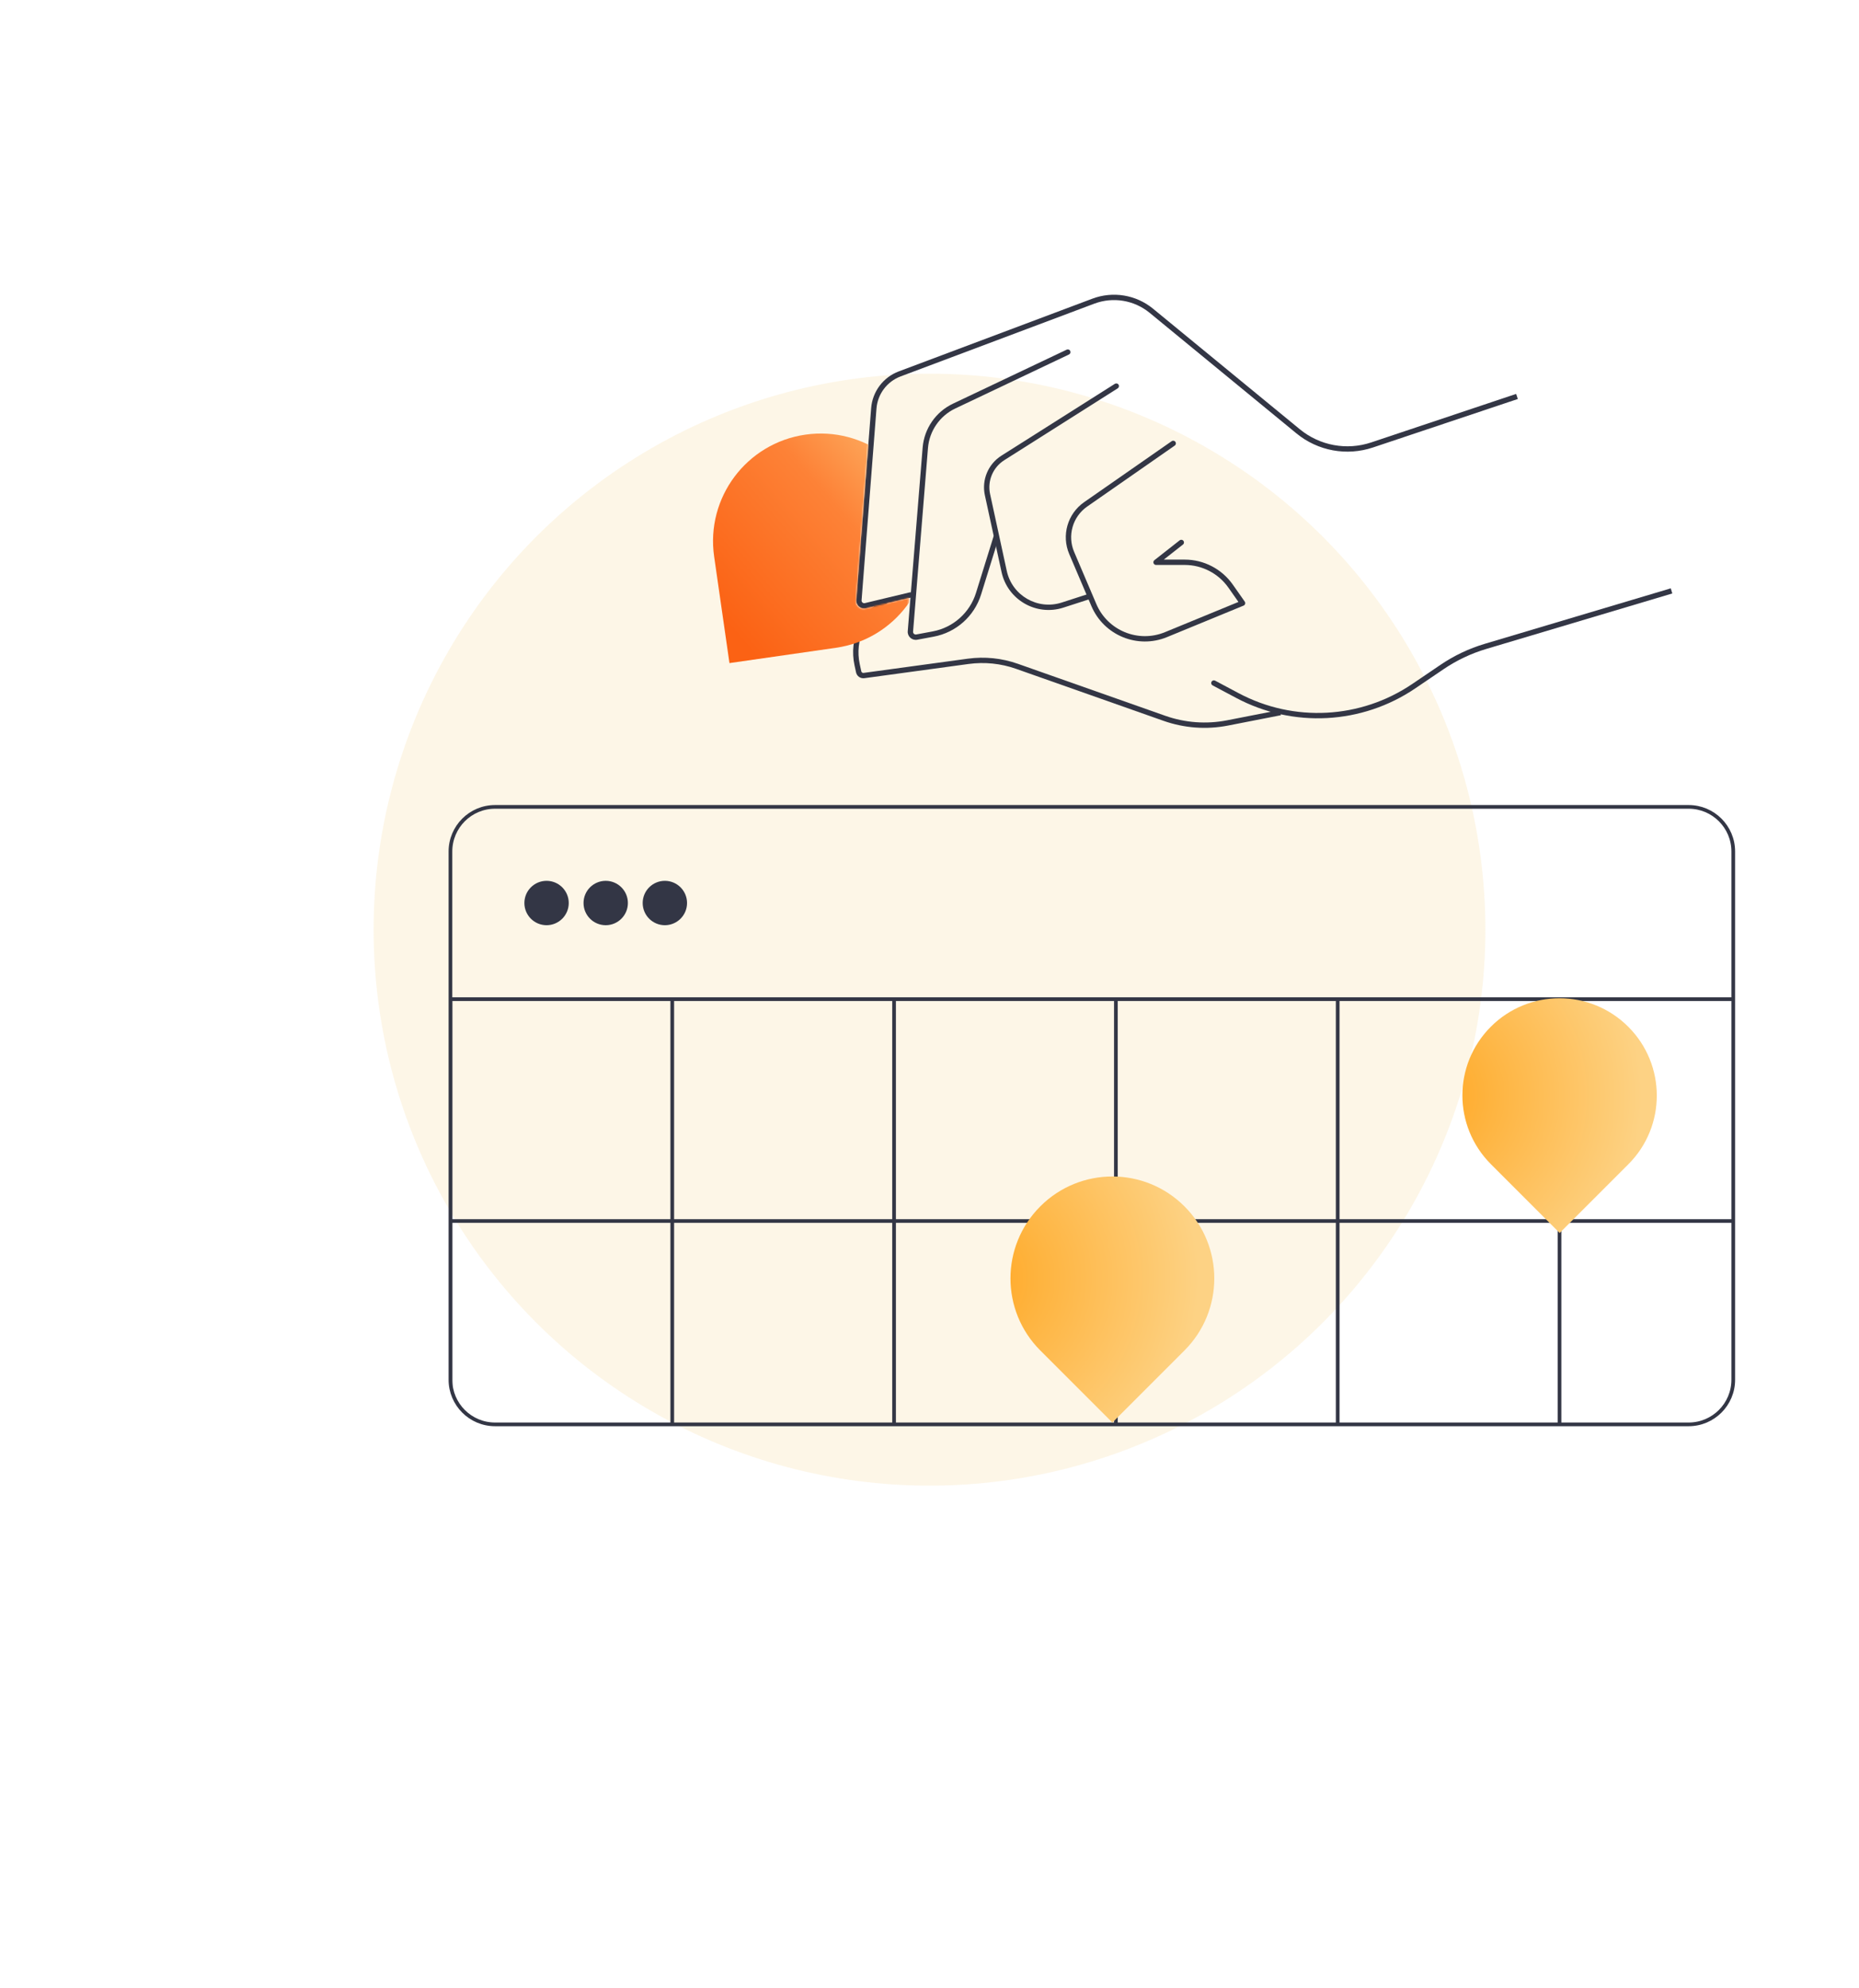 <svg width="1229" height="1314" viewBox="0 0 1229 1314" fill="none" xmlns="http://www.w3.org/2000/svg">
<g filter="url(#filter0_f_306_5965)">
<circle cx="614.5" cy="614.5" r="367.5" fill="#FCF2DD" fill-opacity="0.7"/>
</g>
<g clip-path="url(#clip0_306_5965)">
<path d="M444.435 660.43H297.793V807.071M444.435 660.43V807.071M444.435 660.43H591.076M444.435 807.071H297.793M444.435 807.071H591.076M444.435 807.071V953.713M297.793 807.071V953.713M591.076 660.43V807.071M591.076 660.43H737.718M591.076 807.071H737.718M591.076 807.071V953.713M737.718 660.43V807.071M737.718 660.43H884.359M737.718 807.071H884.359M737.718 807.071V953.713M884.359 660.43V807.071M884.359 660.43H1031M884.359 807.071H1031M884.359 807.071V953.713M1031 660.43V807.071M1031 660.43H1177.64M1031 807.071H1177.64M1031 807.071V953.713M1177.64 660.43V807.071M1177.64 660.43H1324.28M1177.64 807.071H1324.28M1177.64 807.071V953.713M1324.28 660.43V807.071M1324.28 660.43H1470.93M1324.28 807.071H1470.93M1324.28 807.071V953.713M1470.93 660.43V807.071M1470.93 660.43H1617.57M1470.93 807.071H1617.57M1470.93 807.071V953.713M1617.57 660.43V807.071M1617.57 660.43H1764.21V807.071M1617.57 807.071H1764.21M1617.57 807.071V953.713M1764.21 807.071V953.713M444.435 953.713H297.793M444.435 953.713H591.076M444.435 953.713V1100.35M297.793 953.713V1100.35M591.076 953.713H737.718M591.076 953.713V1100.35M737.718 953.713H884.359M737.718 953.713V1100.35M884.359 953.713H1031M884.359 953.713V1100.35M1031 953.713H1177.64M1031 953.713V1100.35M1177.64 953.713H1324.28M1177.64 953.713V1100.35M1324.28 953.713H1470.93M1324.28 953.713V1100.35M1470.93 953.713H1617.57M1470.93 953.713V1100.35M1617.57 953.713H1764.21M1617.57 953.713V1100.35M1764.21 953.713V1100.35M444.435 1100.35H297.793M444.435 1100.35H591.076M444.435 1100.35V1247M297.793 1100.35V1247M591.076 1100.35H737.718M591.076 1100.35V1247M737.718 1100.35H884.359M737.718 1100.35V1247M884.359 1100.35H1031M884.359 1100.35V1247M1031 1100.35H1177.64M1031 1100.35V1247M1177.64 1100.35H1324.28M1177.64 1100.35V1247M1324.28 1100.35H1470.93M1324.28 1100.35V1247M1470.93 1100.35H1617.57M1470.93 1100.35V1247M1617.57 1100.35H1764.21M1617.57 1100.35V1247M1764.21 1100.35V1247M444.435 1247H297.793M444.435 1247H591.076M444.435 1247V1393.64M297.793 1247V1393.64H444.435M591.076 1247H737.718M591.076 1247V1393.64M737.718 1247H884.359M737.718 1247V1393.64M884.359 1247H1031M884.359 1247V1393.64M1031 1247H1177.64M1031 1247V1393.64M1177.64 1247H1324.28M1177.64 1247V1393.64M1324.28 1247H1470.93M1324.28 1247V1393.64M1470.93 1247H1617.57M1470.93 1247V1393.64M1617.57 1247H1764.21M1617.57 1247V1393.64M1764.21 1247V1393.64H1617.57M444.435 1393.64H591.076M591.076 1393.64H737.718M737.718 1393.64H884.359M884.359 1393.64H1031M1031 1393.64H1177.64M1177.64 1393.64H1324.28M1324.28 1393.64H1470.93M1470.93 1393.64H1617.57" stroke="#333645" stroke-width="2.444"/>
<path d="M346.674 596.885C346.674 604.984 353.239 611.549 361.338 611.549C369.437 611.549 376.002 604.984 376.002 596.885C376.002 588.786 369.437 582.221 361.338 582.221C353.239 582.221 346.674 588.786 346.674 596.885Z" fill="#333645"/>
<path d="M385.778 596.885C385.778 604.984 392.344 611.549 400.442 611.549C408.541 611.549 415.107 604.984 415.107 596.885C415.107 588.786 408.541 582.221 400.442 582.221C392.344 582.221 385.778 588.786 385.778 596.885Z" fill="#333645"/>
<path d="M424.883 596.885C424.883 604.984 431.448 611.549 439.547 611.549C447.646 611.549 454.211 604.984 454.211 596.885C454.211 588.786 447.646 582.221 439.547 582.221C431.448 582.221 424.883 588.786 424.883 596.885Z" fill="#333645"/>
</g>
<path d="M297.793 562.85C297.793 546.552 311.005 533.34 327.302 533.34H1116.36C1132.66 533.34 1145.87 546.552 1145.87 562.85V911.983C1145.87 928.281 1132.66 941.493 1116.36 941.493H327.302C311.005 941.493 297.793 928.281 297.793 911.983V562.85Z" stroke="#333645" stroke-width="2.444"/>
<path d="M846.479 471.017L811.545 477.852C797.613 480.578 783.206 479.526 769.818 474.805L672.325 440.425C661.992 436.781 650.938 435.653 640.081 437.134L571.184 446.533C569.55 446.756 568.02 445.684 567.671 444.072L566.653 439.362C563.056 422.734 570.732 405.706 585.573 397.39V397.39" stroke="#333645" stroke-width="3.535" stroke-linejoin="round"/>
<path d="M1002.89 262.053L907.073 294.117C890.322 299.722 871.866 296.32 858.215 285.11L761.171 205.419C750.438 196.605 735.82 194.184 722.819 199.067L594.797 247.149C585.156 250.77 578.484 259.647 577.685 269.915L567.828 396.663C567.642 399.055 569.842 400.934 572.176 400.375L584.95 397.315L602.449 393.124" stroke="#333645" stroke-width="3.535" stroke-linejoin="round"/>
<path d="M706.705 234.322C707.587 233.903 707.962 232.849 707.544 231.967C707.125 231.085 706.071 230.709 705.189 231.128L706.705 234.322ZM616.908 419.096L616.585 417.358L616.585 417.358L616.908 419.096ZM601.877 417.356L600.115 417.213L601.877 417.356ZM606.048 421.118L605.724 419.38L606.048 421.118ZM630.795 268.408L630.037 266.811L630.795 268.408ZM705.189 231.128L630.037 266.811L631.553 270.005L706.705 234.322L705.189 231.128ZM609.964 295.887L600.115 417.213L603.639 417.499L613.487 296.173L609.964 295.887ZM606.371 422.856L617.232 420.834L616.585 417.358L605.724 419.38L606.371 422.856ZM648.611 392.942L660.388 355.088L657.012 354.037L645.236 391.892L648.611 392.942ZM617.232 420.834C632.054 418.074 644.132 407.339 648.611 392.942L645.236 391.892C641.146 405.037 630.118 414.839 616.585 417.358L617.232 420.834ZM600.115 417.213C599.832 420.696 602.936 423.495 606.371 422.856L605.724 419.38C604.579 419.593 603.544 418.66 603.639 417.499L600.115 417.213ZM630.037 266.811C618.635 272.225 610.985 283.307 609.964 295.887L613.487 296.173C614.406 284.851 621.292 274.877 631.553 270.005L630.037 266.811Z" fill="#333645"/>
<path d="M738.937 256.691C739.762 256.168 740.007 255.076 739.485 254.252C738.963 253.427 737.871 253.181 737.046 253.704L738.937 256.691ZM663.858 377.738L662.131 378.113L663.858 377.738ZM652.833 326.974L651.105 327.349L652.833 326.974ZM737.046 253.704L662.05 301.188L663.941 304.175L738.937 256.691L737.046 253.704ZM651.105 327.349L662.131 378.113L665.585 377.363L654.56 326.598L651.105 327.349ZM703.014 401.634L722.527 395.323L721.439 391.959L701.927 398.27L703.014 401.634ZM662.131 378.113C666.124 396.499 685.113 407.424 703.014 401.634L701.927 398.27C686.014 403.417 669.135 393.706 665.585 377.363L662.131 378.113ZM662.05 301.188C653.272 306.746 648.9 317.196 651.105 327.349L654.56 326.598C652.67 317.896 656.417 308.939 663.941 304.175L662.05 301.188Z" fill="#333645"/>
<path d="M775.613 293.079L717.746 333.366C707.439 340.542 703.58 353.965 708.503 365.52L723.175 399.954C731.041 418.414 752.287 427.12 770.845 419.488L821.463 398.672L813.573 387.441C806.622 377.547 795.289 371.658 783.198 371.658L764.282 371.658L780.963 358.556" stroke="#333645" stroke-width="3.535" stroke-linecap="round" stroke-linejoin="round"/>
<path d="M803.318 449.905C802.456 449.446 801.386 449.773 800.927 450.635C800.468 451.496 800.795 452.567 801.657 453.026L803.318 449.905ZM953.348 440.88L952.356 439.417L953.348 440.88ZM982.065 427.262L981.56 425.568L982.065 427.262ZM935.686 454.99L954.339 442.343L952.356 439.417L933.702 452.064L935.686 454.99ZM982.57 428.956L1105.57 392.275L1104.56 388.887L981.56 425.568L982.57 428.956ZM801.657 453.026L817.228 461.313L818.889 458.192L803.318 449.905L801.657 453.026ZM954.339 442.343C963.01 436.465 972.531 431.95 982.57 428.956L981.56 425.568C971.175 428.665 961.326 433.336 952.356 439.417L954.339 442.343ZM933.702 452.064C899.526 475.233 855.337 477.592 818.889 458.192L817.228 461.313C854.833 481.328 900.425 478.895 935.686 454.99L933.702 452.064Z" fill="#333645"/>
<path d="M735.404 940.303L687.763 892.661C661.451 866.349 661.451 823.69 687.763 797.378C714.074 771.066 756.734 771.066 783.046 797.378C809.358 823.69 809.358 866.349 783.046 892.661L735.404 940.303Z" fill="url(#paint0_radial_306_5965)"/>
<mask id="mask0_306_5965" style="mask-type:alpha" maskUnits="userSpaceOnUse" x="419" y="260" width="182" height="210">
<path d="M565.929 397.102L576.412 260.831L419.994 264.497V467.351L592.298 469.795L599.63 414.805L600.852 395.253L571.95 402.229C568.723 403.008 565.675 400.412 565.929 397.102Z" fill="black"/>
</mask>
<g mask="url(#mask0_306_5965)">
<path d="M482.25 438.3L472.123 367.863C466.53 328.961 493.532 292.891 532.434 287.298C571.335 281.705 607.405 308.707 612.998 347.609C618.591 386.511 591.589 422.581 552.688 428.173L482.25 438.3Z" fill="url(#paint1_linear_306_5965)"/>
</g>
<path d="M1031.11 814.977L985.653 769.518C960.546 744.411 960.525 703.726 985.606 678.646C1010.69 653.565 1051.37 653.586 1076.48 678.693C1101.58 703.799 1101.61 744.484 1076.52 769.565L1031.11 814.977Z" fill="url(#paint2_radial_306_5965)"/>
<defs>
<filter id="filter0_f_306_5965" x="0.356" y="0.356" width="1228.29" height="1228.29" filterUnits="userSpaceOnUse" color-interpolation-filters="sRGB">
<feFlood flood-opacity="0" result="BackgroundImageFix"/>
<feBlend mode="normal" in="SourceGraphic" in2="BackgroundImageFix" result="shape"/>
<feGaussianBlur stdDeviation="123.322" result="effect1_foregroundBlur_306_5965"/>
</filter>
<radialGradient id="paint0_radial_306_5965" cx="0" cy="0" r="1" gradientUnits="userSpaceOnUse" gradientTransform="translate(640.121 845.02) scale(190.566)">
<stop stop-color="#FFA620"/>
<stop offset="0.8" stop-color="#FDD284"/>
</radialGradient>
<linearGradient id="paint1_linear_306_5965" x1="478.107" y1="409.485" x2="637.29" y2="272.223" gradientUnits="userSpaceOnUse">
<stop stop-color="#FB6214"/>
<stop offset="0.5" stop-color="#FD8237"/>
<stop offset="1" stop-color="#FDD284"/>
</linearGradient>
<radialGradient id="paint2_radial_306_5965" cx="0" cy="0" r="1" gradientUnits="userSpaceOnUse" gradientTransform="translate(940.193 724.058) rotate(0.03) scale(181.744 181.744)">
<stop stop-color="#FFA620"/>
<stop offset="0.8" stop-color="#FDD284"/>
</radialGradient>
<clipPath id="clip0_306_5965">
<path d="M297.793 562.85C297.793 546.552 311.005 533.34 327.302 533.34H1116.36C1132.66 533.34 1145.87 546.552 1145.87 562.85V911.983C1145.87 928.281 1132.66 941.493 1116.36 941.493H327.302C311.005 941.493 297.793 928.281 297.793 911.983V562.85Z" fill="white"/>
</clipPath>
</defs>
</svg>

